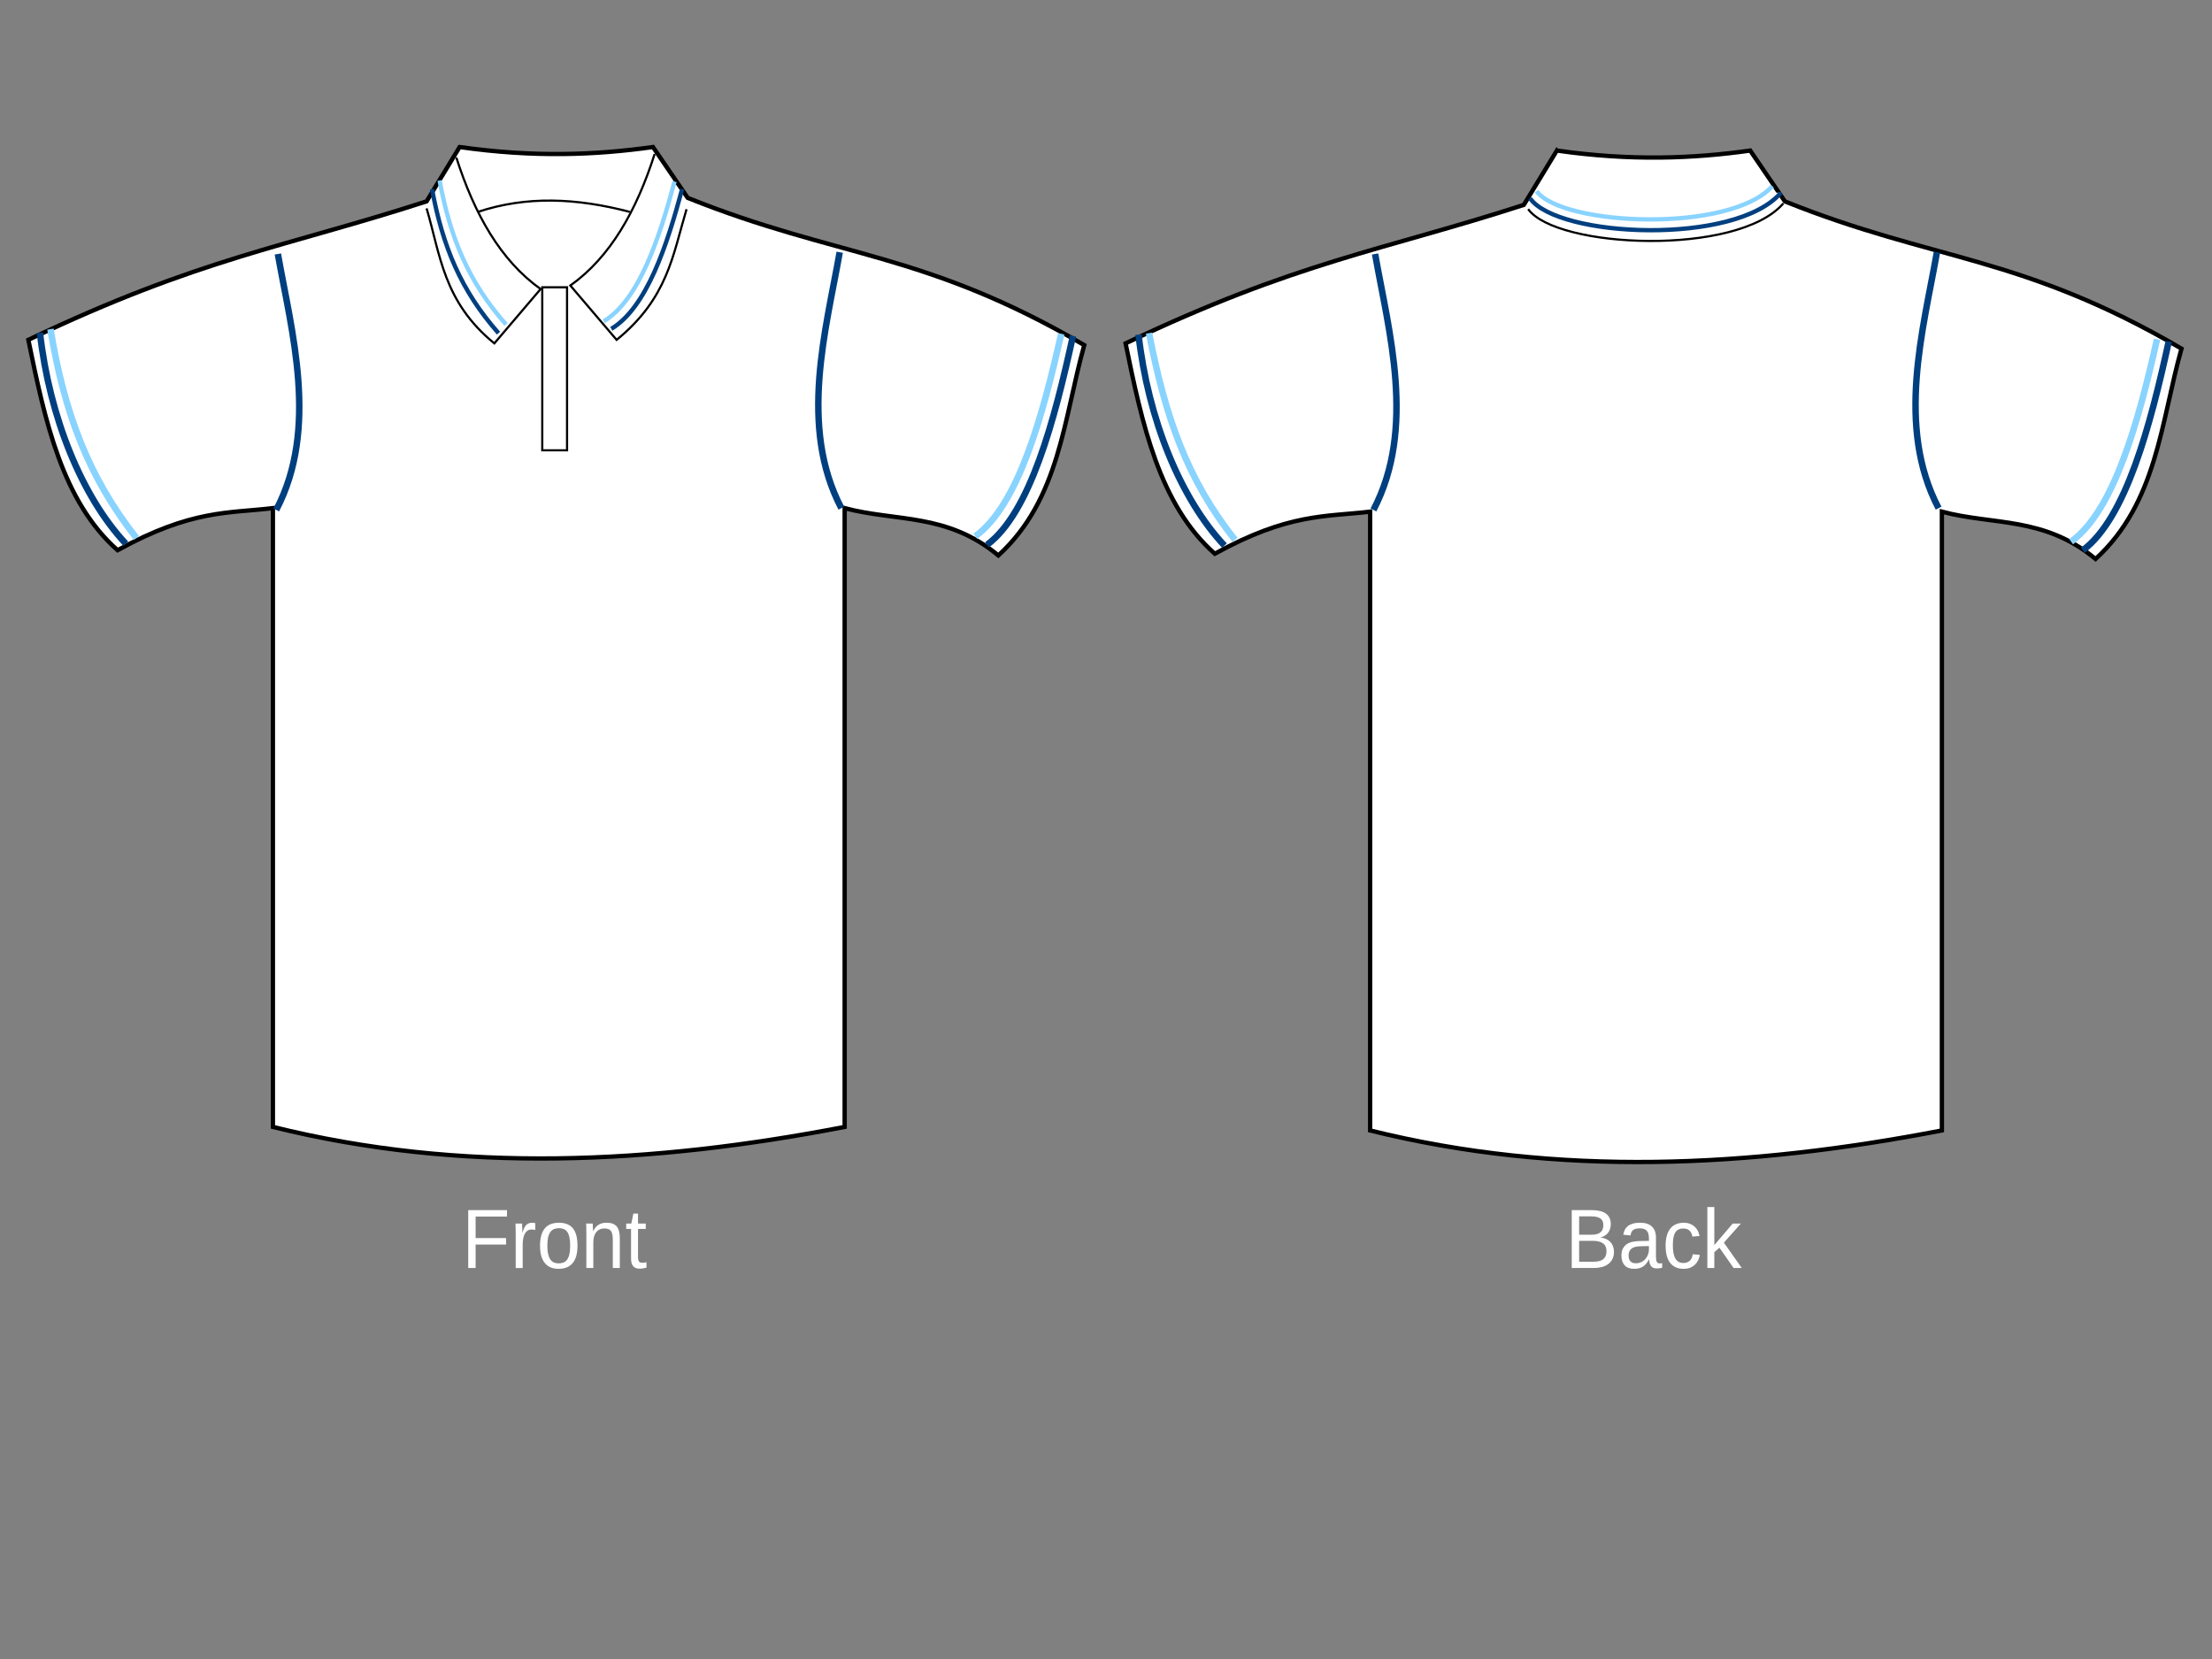 <?xml version="1.0"?><svg width="1024" height="768" xmlns="http://www.w3.org/2000/svg">
 <rect width="100%" height="100%" fill="#808080" stroke="none"/>
 <title>Polo Shirt</title>

 <g>
  <title>Capa 1</title>
  <path fill="#ffffff" fill-rule="evenodd" stroke="#000000" stroke-width="2" stroke-miterlimit="4" id="path3343" d="m720.718,69.696c34.46,4.908 63.167,3.713 89.501,0l16.064,23.533c69.287,27.858 109.437,24.818 183.592,68.165c-9.543,34.037 -11.34,71.36 -39.778,97.379c-23.714,-19.762 -47.428,-15.58 -71.142,-21.91l0,286.457c-89.127,17.208 -177.585,21.637 -264.678,0l0,-286.457c-20.626,2.439 -37.764,0.65 -71.907,19.476c-25.629,-22.674 -33.629,-59.894 -41.308,-97.379c79.415,-37.882 119.35,-43.047 184.357,-64.108l15.299,-25.156z"/>
  <path fill="#ffffff" fill-rule="evenodd" stroke="#003f7f" stroke-width="3" id="path3347" d="m636.572,117.574c6.306,35.846 19.102,80.586 -0.765,118.478"/>
  <path fill="#ffffff" fill-rule="evenodd" stroke="#003f7f" stroke-width="3" d="m896.66,116.762c-6.306,35.846 -19.102,80.586 0.765,118.478" id="path3357"/>
  <path fill="#ffffff" fill-rule="evenodd" stroke="#000000" stroke-width="1px" id="path3363" d="m707.425,96.8c13.082,18.233 96.893,21.975 118.133,-2.632"/>
  <path fill="#ffffff" stroke-width="1px" id="text3471" d="m220.177,563.164l0,9.966l14.092,0l0,3.005l-14.092,0l0,10.86l-3.424,0l0,-26.798l17.947,0l0,2.967l-14.522,0m18.556,23.831l0,-15.786c0,-0.431 -0.006,-0.869 -0.018,-1.312c0,-0.456 -0.006,-0.894 -0.018,-1.312c-0.012,-0.418 -0.024,-0.811 -0.036,-1.179c-0.012,-0.368 -0.024,-0.697 -0.036,-0.989l3.048,0c0.012,0.292 0.024,0.628 0.036,1.008c0.024,0.368 0.042,0.748 0.054,1.141c0.024,0.393 0.036,0.773 0.036,1.141c0.012,0.355 0.018,0.659 0.018,0.913l0.072,0c0.227,-0.786 0.466,-1.464 0.717,-2.035c0.263,-0.583 0.568,-1.059 0.914,-1.426c0.347,-0.38 0.759,-0.659 1.237,-0.837c0.478,-0.19 1.058,-0.285 1.739,-0.285c0.263,0 0.514,0.025 0.753,0.076c0.239,0.038 0.424,0.076 0.556,0.114l0,3.138c-0.215,-0.063 -0.466,-0.108 -0.753,-0.133c-0.287,-0.038 -0.61,-0.057 -0.968,-0.057c-0.741,0 -1.375,0.178 -1.9,0.533c-0.514,0.355 -0.938,0.849 -1.273,1.484c-0.323,0.621 -0.562,1.369 -0.717,2.244c-0.155,0.862 -0.233,1.807 -0.233,2.834l0,10.727l-3.227,0m28.597,-10.308c0,3.601 -0.747,6.283 -2.241,8.045c-1.494,1.763 -3.664,2.644 -6.508,2.644c-1.351,0 -2.558,-0.216 -3.622,-0.647c-1.064,-0.431 -1.966,-1.09 -2.707,-1.978c-0.729,-0.888 -1.291,-1.997 -1.685,-3.328c-0.382,-1.344 -0.574,-2.923 -0.574,-4.736c0,-7.101 2.898,-10.651 8.696,-10.651c1.506,0 2.803,0.222 3.891,0.666c1.1,0.444 1.996,1.109 2.689,1.997c0.705,0.888 1.225,1.997 1.56,3.328c0.335,1.331 0.502,2.885 0.502,4.66m-3.389,0c0,-1.598 -0.12,-2.916 -0.359,-3.956c-0.227,-1.04 -0.568,-1.87 -1.022,-2.492c-0.442,-0.621 -0.986,-1.052 -1.631,-1.293c-0.645,-0.254 -1.375,-0.38 -2.187,-0.38c-0.825,0 -1.572,0.133 -2.241,0.399c-0.657,0.254 -1.219,0.697 -1.685,1.331c-0.466,0.621 -0.825,1.452 -1.076,2.492c-0.239,1.04 -0.359,2.339 -0.359,3.899c0,1.598 0.131,2.923 0.394,3.975c0.263,1.04 0.622,1.87 1.076,2.492c0.466,0.621 1.01,1.059 1.632,1.312c0.634,0.254 1.321,0.38 2.062,0.38c0.825,0 1.572,-0.12 2.241,-0.361c0.669,-0.254 1.237,-0.691 1.703,-1.312c0.466,-0.621 0.825,-1.458 1.076,-2.511c0.251,-1.052 0.376,-2.377 0.376,-3.975m19.74,10.308l0,-13.047c0,-1.002 -0.072,-1.839 -0.215,-2.511c-0.131,-0.672 -0.353,-1.211 -0.663,-1.617c-0.311,-0.418 -0.723,-0.71 -1.237,-0.875c-0.502,-0.177 -1.13,-0.266 -1.883,-0.266c-0.765,0 -1.458,0.146 -2.08,0.437c-0.61,0.279 -1.136,0.691 -1.578,1.236c-0.43,0.533 -0.765,1.198 -1.004,1.997c-0.239,0.786 -0.359,1.693 -0.359,2.72l0,11.925l-3.227,0l0,-16.185c0,-0.431 -0.006,-0.881 -0.018,-1.35c0,-0.482 -0.006,-0.932 -0.018,-1.35c-0.012,-0.431 -0.024,-0.799 -0.036,-1.103c-0.012,-0.304 -0.024,-0.501 -0.036,-0.59l3.048,0c0.012,0.063 0.024,0.235 0.036,0.514c0.012,0.279 0.024,0.602 0.036,0.97c0.024,0.355 0.042,0.723 0.054,1.103c0.012,0.368 0.018,0.678 0.018,0.932l0.054,0c0.311,-0.596 0.651,-1.135 1.022,-1.617c0.37,-0.482 0.801,-0.888 1.291,-1.217c0.49,-0.342 1.052,-0.602 1.685,-0.78c0.634,-0.19 1.369,-0.285 2.205,-0.285c1.076,0 2.002,0.14 2.779,0.418c0.777,0.279 1.416,0.71 1.918,1.293c0.502,0.583 0.867,1.338 1.094,2.263c0.239,0.913 0.359,2.003 0.359,3.271l0,13.713l-3.245,0m15.58,-0.152c-0.49,0.139 -0.992,0.247 -1.506,0.323c-0.502,0.089 -1.088,0.133 -1.757,0.133c-2.582,0 -3.873,-1.553 -3.873,-4.66l0,-13.732l-2.241,0l0,-2.492l2.367,0l0.95,-4.603l2.151,0l0,4.603l3.586,0l0,2.492l-3.586,0l0,12.99c0,0.989 0.149,1.686 0.448,2.092c0.311,0.393 0.843,0.59 1.596,0.59c0.311,0 0.61,-0.025 0.896,-0.076c0.299,-0.051 0.622,-0.114 0.968,-0.19l0,2.53"/>
  <path fill="#ffffff" stroke-width="1px" id="text3475" d="m747.147,579.445c0,1.357 -0.251,2.517 -0.753,3.481c-0.502,0.951 -1.177,1.731 -2.026,2.339c-0.849,0.596 -1.835,1.033 -2.958,1.312c-1.123,0.279 -2.307,0.418 -3.55,0.418l-10.255,0l0,-26.798l9.18,0c1.398,0 2.647,0.127 3.747,0.38c1.1,0.241 2.032,0.628 2.797,1.16c0.765,0.533 1.345,1.211 1.739,2.035c0.406,0.812 0.61,1.788 0.61,2.929c0,0.748 -0.102,1.452 -0.305,2.111c-0.191,0.659 -0.49,1.262 -0.896,1.807c-0.394,0.533 -0.896,0.995 -1.506,1.388c-0.598,0.38 -1.297,0.666 -2.098,0.856c1.016,0.127 1.912,0.374 2.689,0.742c0.789,0.368 1.446,0.837 1.972,1.407c0.526,0.571 0.926,1.236 1.201,1.997c0.275,0.748 0.412,1.56 0.412,2.434m-4.913,-12.305c0,-1.445 -0.466,-2.479 -1.398,-3.1c-0.932,-0.621 -2.283,-0.932 -4.052,-0.932l-5.755,0l0,8.483l5.755,0c1.004,0 1.853,-0.101 2.546,-0.304c0.693,-0.216 1.255,-0.514 1.685,-0.894c0.43,-0.393 0.741,-0.862 0.932,-1.407c0.191,-0.545 0.287,-1.16 0.287,-1.845m1.452,12.02c0,-0.849 -0.149,-1.572 -0.448,-2.168c-0.287,-0.596 -0.705,-1.084 -1.255,-1.464c-0.55,-0.38 -1.213,-0.659 -1.99,-0.837c-0.765,-0.177 -1.625,-0.266 -2.582,-0.266l-6.383,0l0,9.662l6.652,0c0.872,0 1.673,-0.076 2.402,-0.228c0.741,-0.152 1.375,-0.418 1.901,-0.799c0.538,-0.38 0.956,-0.888 1.255,-1.522c0.299,-0.634 0.448,-1.426 0.448,-2.377m12.783,8.216c-1.948,0 -3.412,-0.545 -4.393,-1.636c-0.98,-1.09 -1.47,-2.587 -1.47,-4.489c0,-1.357 0.239,-2.466 0.717,-3.328c0.49,-0.875 1.124,-1.56 1.901,-2.054c0.789,-0.495 1.685,-0.837 2.689,-1.027c1.004,-0.19 2.026,-0.298 3.066,-0.323l4.357,-0.076l0,-1.122c0,-0.849 -0.084,-1.572 -0.251,-2.168c-0.167,-0.596 -0.424,-1.078 -0.771,-1.445c-0.347,-0.368 -0.783,-0.634 -1.309,-0.799c-0.514,-0.177 -1.124,-0.266 -1.829,-0.266c-0.621,0 -1.183,0.051 -1.685,0.152c-0.502,0.089 -0.938,0.26 -1.309,0.514c-0.371,0.241 -0.669,0.577 -0.896,1.008c-0.227,0.418 -0.376,0.951 -0.448,1.598l-3.371,-0.323c0.12,-0.811 0.347,-1.553 0.681,-2.225c0.335,-0.685 0.807,-1.274 1.416,-1.769c0.622,-0.495 1.392,-0.875 2.313,-1.141c0.932,-0.279 2.056,-0.418 3.371,-0.418c2.438,0 4.273,0.596 5.504,1.788c1.231,1.179 1.847,2.891 1.847,5.135l0,8.863c0,1.014 0.125,1.781 0.377,2.301c0.251,0.507 0.729,0.761 1.434,0.761c0.179,0 0.359,-0.013 0.538,-0.038c0.179,-0.025 0.353,-0.057 0.52,-0.095l0,2.13c-0.406,0.101 -0.813,0.177 -1.219,0.228c-0.394,0.051 -0.819,0.076 -1.273,0.076c-0.61,0 -1.135,-0.082 -1.578,-0.247c-0.43,-0.178 -0.783,-0.437 -1.058,-0.78c-0.275,-0.355 -0.484,-0.786 -0.628,-1.293c-0.143,-0.52 -0.233,-1.122 -0.269,-1.807l-0.108,0c-0.347,0.659 -0.729,1.255 -1.147,1.788c-0.406,0.533 -0.884,0.989 -1.434,1.369c-0.55,0.368 -1.177,0.653 -1.883,0.856c-0.693,0.203 -1.494,0.304 -2.402,0.304m0.735,-2.568c1.028,0 1.924,-0.197 2.689,-0.59c0.777,-0.406 1.416,-0.919 1.918,-1.541c0.514,-0.621 0.896,-1.3 1.147,-2.035c0.251,-0.735 0.377,-1.439 0.377,-2.111l0,-1.693l-3.532,0.076c-0.789,0.013 -1.542,0.076 -2.259,0.19c-0.705,0.101 -1.327,0.311 -1.865,0.628c-0.538,0.317 -0.968,0.761 -1.291,1.331c-0.311,0.571 -0.466,1.319 -0.466,2.244c0,1.116 0.281,1.978 0.843,2.587c0.574,0.609 1.386,0.913 2.438,0.913m17.212,-8.197c0,1.179 0.078,2.263 0.233,3.252c0.167,0.989 0.442,1.845 0.825,2.568c0.383,0.71 0.885,1.262 1.506,1.655c0.634,0.393 1.41,0.59 2.331,0.59c1.147,0 2.104,-0.33 2.869,-0.989c0.777,-0.659 1.255,-1.674 1.434,-3.043l3.263,0.228c-0.108,0.85 -0.341,1.667 -0.699,2.453c-0.359,0.786 -0.849,1.477 -1.47,2.073c-0.61,0.596 -1.357,1.078 -2.241,1.445c-0.885,0.355 -1.906,0.533 -3.066,0.533c-1.518,0 -2.809,-0.273 -3.873,-0.818c-1.064,-0.545 -1.93,-1.293 -2.6,-2.244c-0.657,-0.964 -1.135,-2.092 -1.434,-3.385c-0.299,-1.306 -0.448,-2.72 -0.448,-4.241c0,-1.382 0.108,-2.599 0.323,-3.652c0.215,-1.065 0.514,-1.991 0.896,-2.777c0.394,-0.799 0.855,-1.464 1.38,-1.997c0.526,-0.545 1.094,-0.976 1.703,-1.293c0.622,-0.33 1.273,-0.564 1.954,-0.704c0.681,-0.152 1.369,-0.228 2.062,-0.228c1.088,0 2.056,0.159 2.905,0.475c0.849,0.317 1.578,0.754 2.187,1.312c0.622,0.545 1.124,1.192 1.506,1.94c0.383,0.748 0.651,1.553 0.807,2.415l-3.317,0.266c-0.167,-1.141 -0.592,-2.048 -1.273,-2.72c-0.681,-0.672 -1.649,-1.008 -2.905,-1.008c-0.92,0 -1.691,0.165 -2.313,0.495c-0.61,0.317 -1.106,0.805 -1.488,1.465c-0.382,0.647 -0.657,1.464 -0.825,2.453c-0.155,0.989 -0.233,2.149 -0.233,3.481m28.13,10.385l-6.562,-9.396l-2.367,2.073l0,7.322l-3.227,0l0,-28.225l3.227,0l0,17.631l8.516,-9.985l3.783,0l-7.871,8.844l8.283,11.735l-3.783,0"/>
  <path fill="#ffffff" fill-rule="evenodd" stroke="#000000" stroke-width="2" stroke-miterlimit="4" d="m212.781,68.059c34.46,4.908 63.167,3.713 89.501,0l16.064,23.533c69.287,27.858 109.438,24.818 183.592,68.166c-9.543,34.036 -11.34,71.36 -39.778,97.379c-23.714,-19.762 -47.428,-15.581 -71.142,-21.911l0,286.457c-89.127,17.209 -177.585,21.637 -264.678,0l0,-286.457c-20.626,2.439 -37.765,0.65 -71.907,19.476c-25.629,-22.674 -33.63,-59.894 -41.308,-97.379c79.415,-37.882 119.35,-43.047 184.357,-64.108l15.299,-25.156l0,0z" id="path3292"/>
  <path fill="#ffffff" fill-rule="evenodd" stroke="#000000" stroke-width="1px" d="m211.251,72.942c8.383,26.17 20.449,47.652 39.013,60.862l-21.419,25.156c-23.661,-19.272 -25.004,-41.174 -31.364,-62.485" id="path3296"/>
  <path fill="#ffffff" fill-rule="evenodd" stroke="#003f7f" stroke-width="3" d="m128.635,117.574c6.306,35.846 19.102,80.586 -0.765,118.478" id="path3298"/>
  <path fill="#ffffff" fill-rule="evenodd" stroke="#000000" stroke-width="1px" id="path3314" d="m303.047,71.319c-8.383,26.17 -20.449,47.652 -39.013,60.862l21.419,25.156c23.661,-19.272 26.004,-39.174 32.364,-60.485"/>
  <path fill="#ffffff" fill-rule="evenodd" stroke="#003f7f" stroke-width="3" id="path3316" d="m388.723,116.762c-6.306,35.846 -19.102,80.586 0.765,118.478"/>
  <path fill="#ffffff" fill-rule="evenodd" stroke="#003f7f" stroke-width="3" id="path3320" d="m496.699,155.525c-8.482,38.927 -19.877,81.894 -39.778,96.699"/>
  <path fill="#ffffff" fill-rule="evenodd" stroke="#000000" stroke-width="1px" d="m221.196,98.098c22.654,-7.514 45.701,-6.456 70.377,0" id="path3322"/>
  <path fill="#ffffff" fill-opacity="0.713" stroke="#000000" stroke-linecap="round" stroke-miterlimit="4" d="m251.029,132.992l11.475,0l0,75.469l-11.475,0l0,-75.469z" id="rect3324"/>
  <path id="svg_23" fill="#ffffff" fill-rule="evenodd" stroke="#003f7f" stroke-width="3" d="m18.494,154.047c4.373,38.893 19.34,75.893 39.778,97.673"/>
  <path fill="#ffffff" fill-rule="evenodd" stroke="#89d3ff" stroke-width="3" d="m23.364,152.363c6.373,38.495 17.34,68.177 39.778,96.673" id="path3302"/>
  <path id="svg_27" fill="#ffffff" fill-rule="evenodd" stroke="#003f7f" stroke-width="3" d="m527.059,154.889c4.373,38.893 19.34,75.893 39.778,97.673"/>
  <path id="svg_28" fill="#ffffff" fill-rule="evenodd" stroke="#89d3ff" stroke-width="3" d="m531.929,154.205c7.373,38.097 17.34,67.472 39.778,95.672"/>
  <path id="svg_30" fill="#ffffff" fill-rule="evenodd" stroke="#89d3ff" stroke-width="3" d="m491.271,154.536c-8.482,37.72 -19.877,79.354 -39.778,93.699"/>
  <g id="svg_33">
   <path id="svg_31" fill="#ffffff" fill-rule="evenodd" stroke="#003f7f" stroke-width="3" d="m1003.986,158.03c-8.482,38.927 -19.877,81.894 -39.778,96.699"/>
   <path id="svg_32" fill="#ffffff" fill-rule="evenodd" stroke="#89d3ff" stroke-width="3" d="m998.559,157.04c-8.483,37.72 -19.877,79.354 -39.778,93.699"/>
  </g>
  <path id="svg_35" fill="#ffffff" fill-rule="evenodd" stroke="#003f7f" stroke-width="2" d="m315.772,87.533c-6.99,26.045 -16.379,54.794 -32.778,64.699"/>
  <path id="svg_34" fill="#ffffff" fill-rule="evenodd" stroke="#89d3ff" stroke-width="2" d="m312.274,84.034c-6.99,26.045 -16.379,54.794 -32.778,64.699"/>
  <path id="svg_37" fill="#ffffff" fill-rule="evenodd" stroke="#003f7f" stroke-width="2" d="m199.994,87.548c4.931,26.549 13.417,47.02 30.779,66.672"/>
  <path id="svg_36" fill="#ffffff" fill-rule="evenodd" stroke="#89d3ff" stroke-width="2" d="m203.494,83.547c4.931,26.549 13.417,47.02 30.779,66.672"/>
  <path id="svg_38" fill="#ffffff" fill-rule="evenodd" stroke="#003f7f" stroke-width="2" d="m708.316,91.823c12.86,18.233 95.253,21.975 116.133,-2.632"/>
  <path id="svg_39" fill="#ffffff" fill-rule="evenodd" stroke="#89d3ff" stroke-width="2" d="m711.317,88.521c12.085,16.135 89.512,19.446 109.133,-2.329"/>
 </g>
</svg>